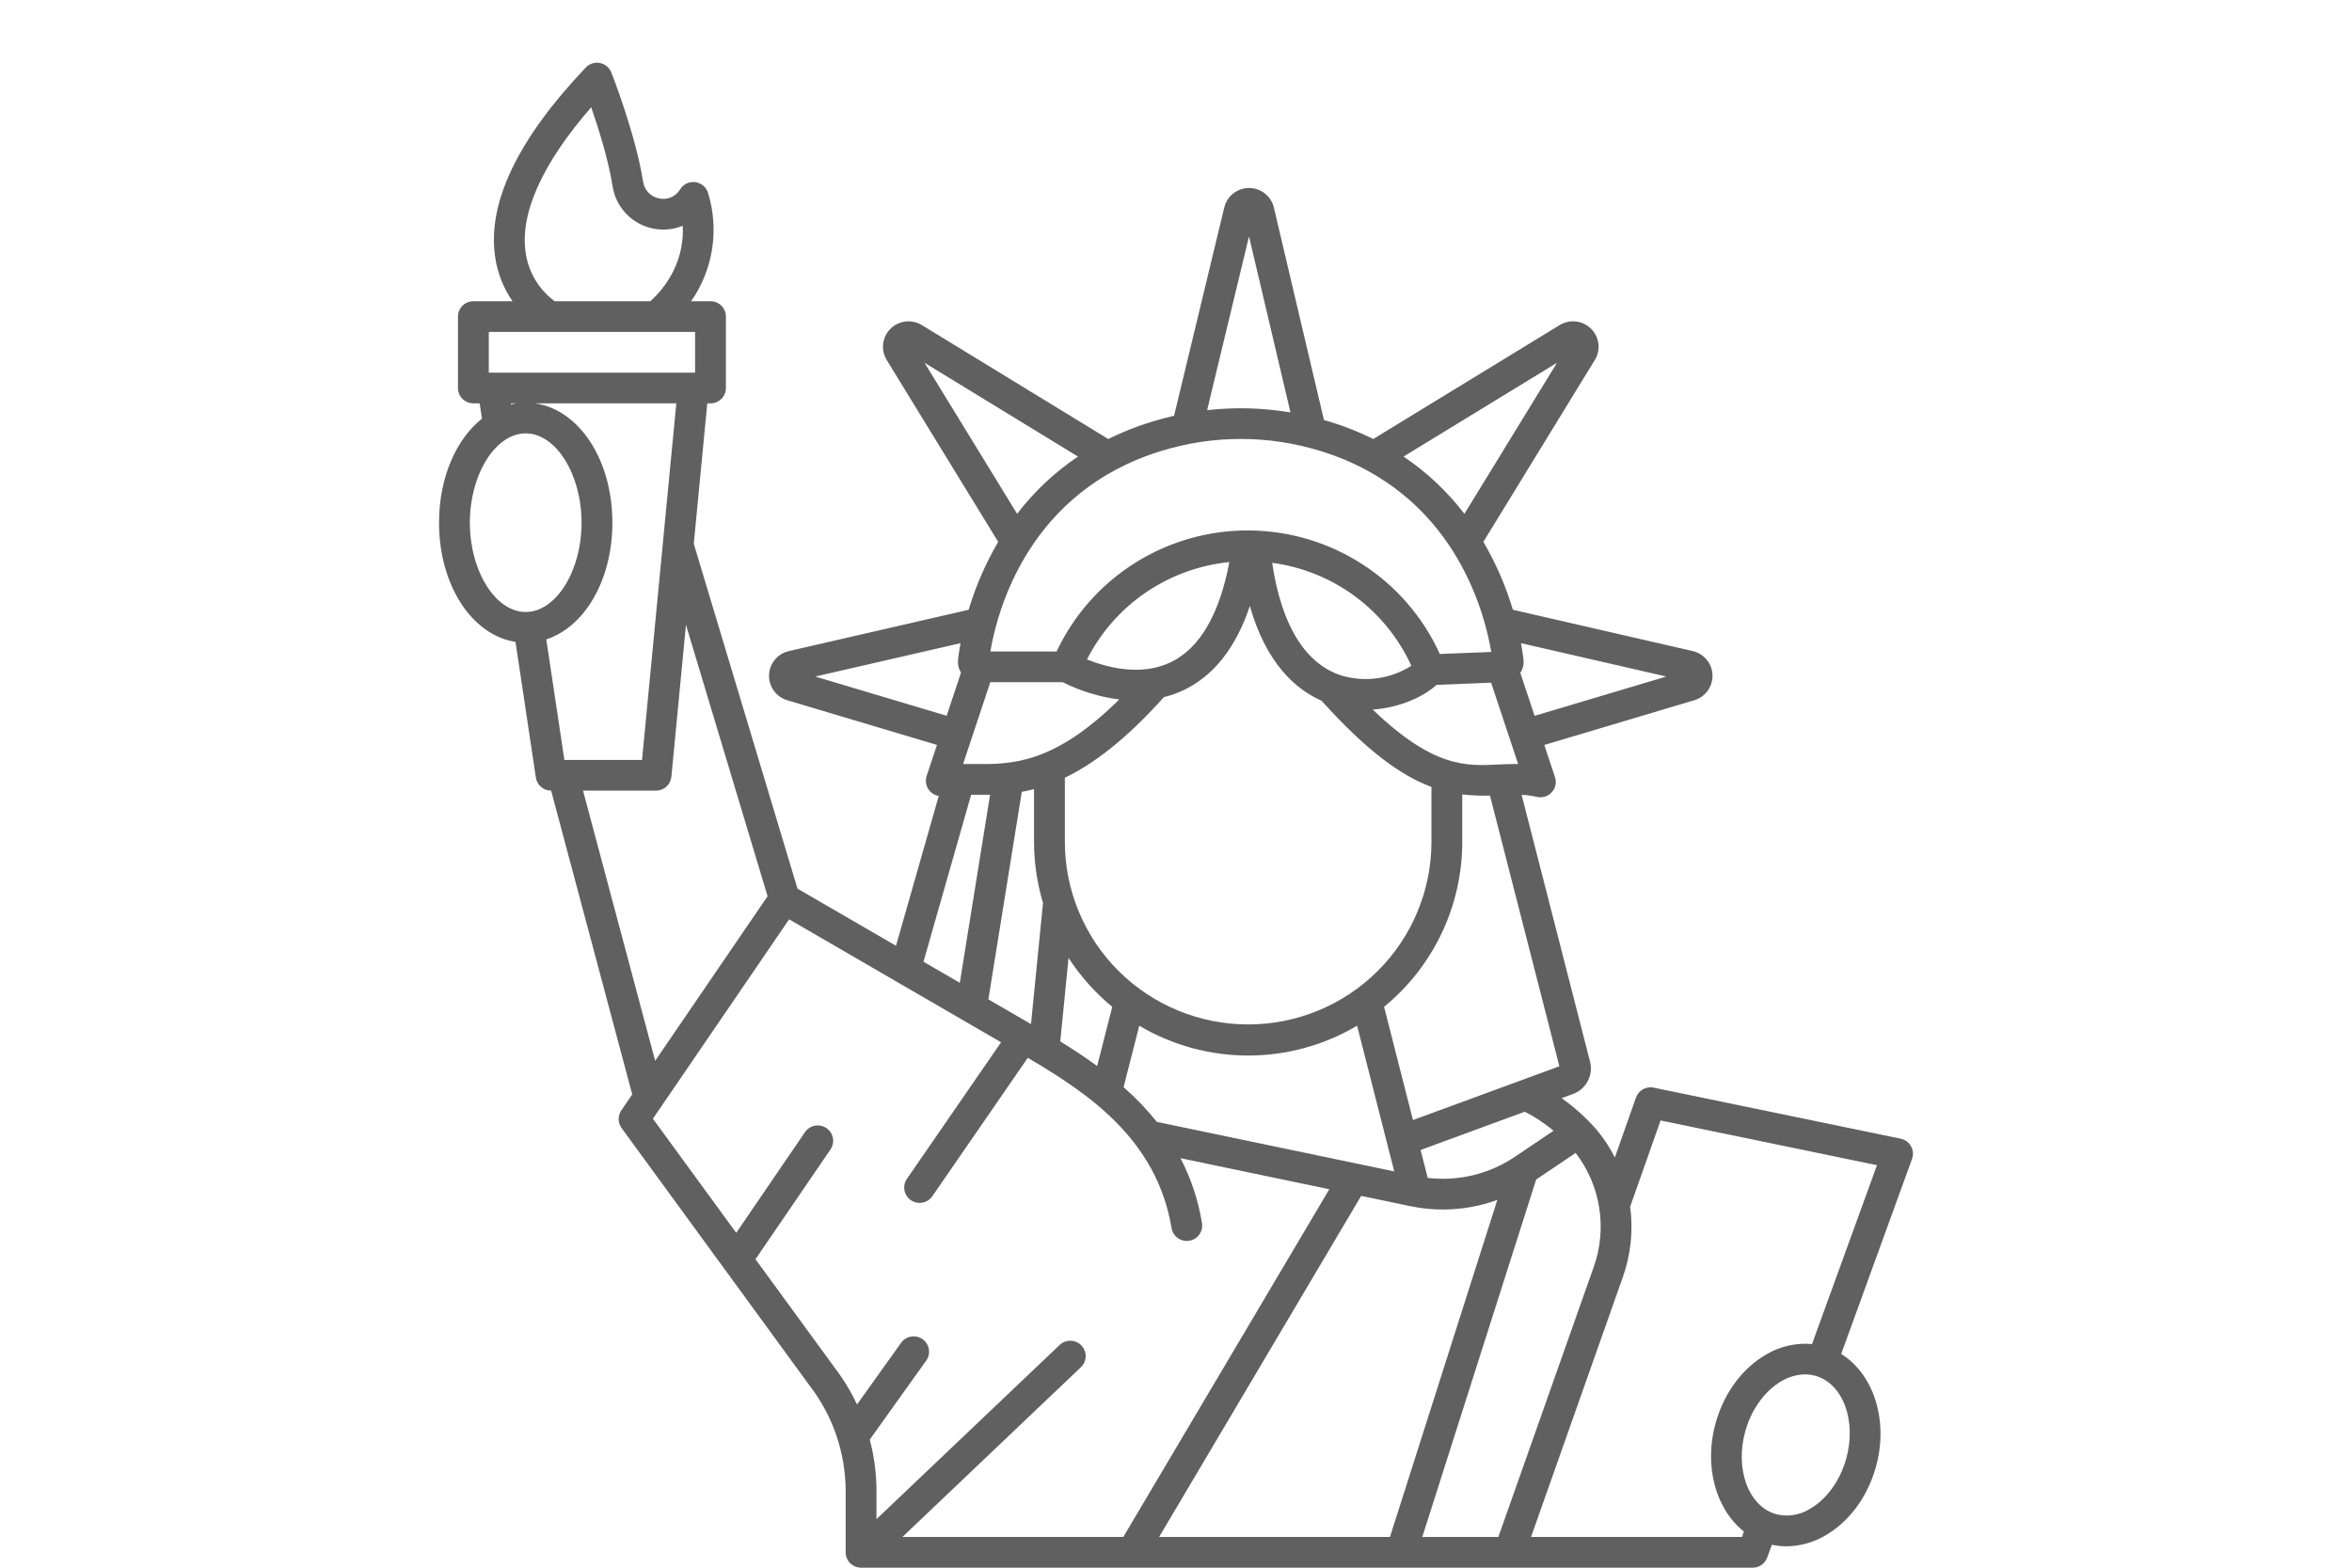 <svg width="150" height="100" viewBox="0 0 150 100" fill="none" xmlns="http://www.w3.org/2000/svg">
<path d="M28 33.342C28 37.328 30.094 40.511 32.876 40.945L34.175 49.599C34.21 49.832 34.328 50.044 34.506 50.197C34.684 50.35 34.912 50.434 35.148 50.434H35.149L40.321 69.811L39.626 70.829C39.512 70.996 39.452 71.194 39.455 71.396C39.459 71.598 39.524 71.793 39.643 71.957L51.625 88.373C51.63 88.38 51.635 88.387 51.641 88.394C53.123 90.324 53.929 92.686 53.933 95.117V99.02C53.933 99.28 54.036 99.529 54.221 99.713C54.405 99.897 54.655 100 54.916 100H111.781C111.983 100 112.18 99.938 112.346 99.822C112.511 99.706 112.637 99.543 112.705 99.353L113.002 98.538C113.306 98.603 113.616 98.636 113.928 98.636C114.774 98.628 115.604 98.405 116.338 97.987C117.882 97.129 119.08 95.536 119.625 93.616C120.473 90.633 119.496 87.653 117.423 86.366L121.941 73.927C121.989 73.795 122.008 73.654 121.997 73.514C121.985 73.374 121.944 73.238 121.875 73.115C121.806 72.993 121.712 72.886 121.598 72.803C121.485 72.72 121.354 72.662 121.216 72.634L105.462 69.378C105.229 69.33 104.986 69.368 104.779 69.484C104.572 69.601 104.414 69.789 104.335 70.013L102.989 73.832C102.672 73.208 102.287 72.621 101.84 72.081C101.176 71.316 100.421 70.634 99.592 70.05L100.302 69.789C100.709 69.645 101.048 69.355 101.252 68.976C101.457 68.597 101.513 68.156 101.41 67.738L97.042 50.701C97.368 50.715 97.692 50.759 98.01 50.833C98.18 50.873 98.358 50.867 98.526 50.816C98.693 50.765 98.844 50.67 98.962 50.541C99.08 50.413 99.162 50.255 99.198 50.085C99.235 49.914 99.225 49.737 99.17 49.572L98.489 47.521L108.054 44.667C108.398 44.564 108.699 44.351 108.909 44.06C109.119 43.769 109.226 43.418 109.215 43.06C109.203 42.702 109.073 42.358 108.845 42.081C108.617 41.805 108.303 41.611 107.953 41.53L96.485 38.896C96.033 37.382 95.401 35.928 94.602 34.564L101.728 22.935C101.737 22.92 101.746 22.905 101.754 22.889C101.925 22.575 101.986 22.213 101.929 21.861C101.872 21.508 101.699 21.184 101.439 20.939C101.178 20.694 100.843 20.541 100.486 20.505C100.13 20.469 99.771 20.551 99.466 20.738L87.583 28.002C86.704 27.568 85.791 27.204 84.853 26.914C84.714 26.87 84.575 26.832 84.435 26.792L81.235 13.208C81.23 13.188 81.225 13.17 81.22 13.152C81.117 12.809 80.904 12.51 80.614 12.3C80.323 12.091 79.971 11.983 79.613 11.993C79.254 12.004 78.909 12.132 78.631 12.358C78.353 12.584 78.158 12.895 78.076 13.243L74.877 26.521C74.397 26.63 73.92 26.758 73.446 26.904C72.496 27.196 71.571 27.563 70.68 28.003L58.804 20.745C58.5 20.555 58.141 20.471 57.783 20.505C57.425 20.54 57.089 20.692 56.827 20.936C56.565 21.181 56.391 21.506 56.333 21.859C56.276 22.213 56.337 22.575 56.508 22.89C56.516 22.906 56.525 22.922 56.534 22.937L63.66 34.565C62.861 35.929 62.228 37.383 61.776 38.897L50.309 41.532C49.959 41.612 49.645 41.806 49.417 42.083C49.189 42.359 49.059 42.703 49.047 43.061C49.036 43.419 49.143 43.771 49.353 44.061C49.563 44.352 49.864 44.565 50.208 44.668L59.756 47.517L59.097 49.497C59.052 49.631 59.037 49.774 59.053 49.914C59.069 50.055 59.115 50.191 59.188 50.312C59.262 50.433 59.361 50.536 59.478 50.616C59.596 50.695 59.73 50.748 59.87 50.77L57.143 60.329L50.86 56.684L44.246 34.686L45.107 25.73H45.313C45.574 25.73 45.824 25.626 46.008 25.443C46.193 25.259 46.296 25.01 46.296 24.75V20.194C46.296 19.934 46.193 19.685 46.008 19.501C45.824 19.318 45.574 19.215 45.313 19.215H44.076C44.769 18.221 45.227 17.083 45.414 15.887C45.602 14.691 45.514 13.468 45.157 12.311C45.102 12.128 44.995 11.965 44.849 11.842C44.703 11.719 44.524 11.641 44.334 11.617C44.144 11.594 43.951 11.626 43.779 11.71C43.608 11.794 43.464 11.926 43.366 12.09C43.233 12.311 43.033 12.485 42.796 12.587C42.558 12.689 42.294 12.714 42.042 12.658C41.78 12.608 41.54 12.478 41.355 12.286C41.171 12.093 41.052 11.848 41.014 11.585C40.531 8.55 39.049 4.779 38.986 4.62C38.925 4.467 38.827 4.331 38.7 4.226C38.572 4.121 38.42 4.049 38.258 4.018C38.096 3.987 37.928 3.997 37.771 4.047C37.613 4.098 37.471 4.187 37.357 4.307C32.992 8.904 31.05 12.988 31.586 16.442C31.736 17.437 32.113 18.386 32.687 19.215H30.19C29.929 19.215 29.679 19.318 29.495 19.501C29.31 19.685 29.207 19.934 29.207 20.194V24.75C29.207 25.01 29.31 25.259 29.495 25.443C29.679 25.626 29.929 25.73 30.19 25.73H30.591L30.738 26.703C29.089 28.013 28 30.468 28 33.342ZM34.84 40.786C37.285 39.99 39.055 37.005 39.055 33.342C39.055 29.331 36.935 26.133 34.129 25.73H43.132L42.272 34.676V34.679L40.945 48.475H35.994L34.84 40.786ZM73.923 98.041L86.809 76.284L89.969 76.943C90.643 77.083 91.33 77.154 92.018 77.153C93.203 77.153 94.379 76.946 95.492 76.542L88.645 98.041H73.923ZM67.912 53.699V49.609C69.707 48.747 71.776 47.206 74.228 44.47C74.685 44.357 75.129 44.197 75.551 43.991C77.439 43.068 78.83 41.281 79.71 38.658C80.738 42.268 82.581 43.946 84.287 44.702C87.194 47.934 89.377 49.485 91.291 50.196V53.699C91.291 56.788 90.059 59.751 87.867 61.935C85.675 64.119 82.702 65.347 79.602 65.347C76.501 65.347 73.528 64.119 71.336 61.935C69.144 59.751 67.912 56.788 67.912 53.699ZM70.934 64.225L69.972 67.999C69.191 67.427 68.396 66.909 67.619 66.431L68.146 61.105C68.91 62.28 69.851 63.333 70.934 64.225ZM69.324 42.063C70.192 40.351 71.478 38.885 73.065 37.8C74.652 36.715 76.488 36.045 78.403 35.854C77.773 39.181 76.53 41.325 74.695 42.228C72.743 43.187 70.497 42.538 69.324 42.063ZM81.135 35.901C83.051 36.157 84.871 36.894 86.423 38.042C87.975 39.191 89.209 40.714 90.008 42.467C89.366 42.877 88.643 43.146 87.889 43.257C87.134 43.369 86.364 43.32 85.63 43.114C83.266 42.398 81.724 39.913 81.134 35.901L81.135 35.901ZM72.656 65.429C74.758 66.674 77.158 67.331 79.603 67.331C82.048 67.331 84.448 66.673 86.55 65.428L88.919 74.722L73.779 71.563C73.138 70.764 72.428 70.023 71.657 69.348L72.656 65.429ZM90.599 73.356L97.246 70.913C97.9 71.25 98.515 71.657 99.079 72.128L96.585 73.808C94.96 74.897 92.997 75.368 91.053 75.135L90.599 73.356ZM117.733 93.083C117.335 94.486 116.455 95.68 115.38 96.277C115.066 96.465 114.719 96.589 114.357 96.642C113.995 96.695 113.626 96.677 113.272 96.587C111.502 96.086 110.625 93.698 111.316 91.264C111.714 89.862 112.594 88.667 113.669 88.07C114.109 87.817 114.607 87.678 115.115 87.668C115.339 87.668 115.562 87.699 115.777 87.76C117.548 88.261 118.425 90.649 117.734 93.084L117.733 93.083ZM103.505 81.441C104.008 80.009 104.165 78.478 103.964 76.974L105.904 71.472L119.705 74.325L115.563 85.734C114.571 85.647 113.576 85.865 112.713 86.359C111.169 87.218 109.971 88.811 109.426 90.731C108.637 93.509 109.431 96.286 111.219 97.694L111.092 98.041H97.643L103.505 81.441ZM100.488 73.543C101.27 74.56 101.785 75.755 101.988 77.02C102.191 78.286 102.075 79.581 101.65 80.791L95.558 98.041H90.707L97.969 75.24L100.488 73.543ZM99.45 68.015L90.112 71.447L88.271 64.223C89.83 62.945 91.086 61.338 91.948 59.518C92.81 57.699 93.257 55.711 93.256 53.699V50.675C93.843 50.743 94.434 50.768 95.024 50.749L99.45 68.015ZM97.16 42.067C97.133 41.829 97.084 41.473 97.003 41.026L106.27 43.155L97.87 45.662L96.96 42.922C97.124 42.669 97.195 42.366 97.16 42.067ZM96.82 48.734C96.38 48.727 95.955 48.748 95.536 48.769C93.501 48.87 91.404 48.972 87.546 45.261C89.258 45.146 90.774 44.452 91.619 43.686L95.096 43.547L96.82 48.734ZM99.299 23.141L93.394 32.776C92.308 31.356 90.997 30.122 89.513 29.122L99.299 23.141ZM79.656 15.079L82.301 26.308C80.545 26.012 78.755 25.963 76.985 26.163L79.656 15.079ZM58.962 23.141L68.75 29.123C67.265 30.122 65.953 31.356 64.867 32.776L58.962 23.141ZM74.028 28.775C77.362 27.739 80.934 27.742 84.267 28.784C92.635 31.39 94.646 38.867 95.106 41.586L91.826 41.717C90.766 39.382 89.057 37.398 86.9 36.001C84.744 34.605 82.23 33.853 79.658 33.836C77.086 33.819 74.563 34.538 72.388 35.906C70.213 37.274 68.477 39.236 67.386 41.557H63.16C63.629 38.812 65.66 31.362 74.028 28.775ZM63.157 43.516H67.779C68.909 44.084 70.126 44.457 71.38 44.62C67.162 48.781 64.487 48.758 62.098 48.737C61.869 48.734 61.644 48.732 61.422 48.733L63.157 43.516ZM66.518 57.596L65.753 65.325L65.587 65.229L63.035 63.748L65.165 50.51C65.419 50.464 65.679 50.406 65.946 50.337V53.699C65.946 55.019 66.139 56.332 66.518 57.596V57.596ZM51.992 43.156L61.258 41.027C61.176 41.472 61.128 41.828 61.101 42.066C61.067 42.358 61.134 42.653 61.29 42.902L60.374 45.657L51.992 43.156ZM61.935 50.695C61.983 50.695 62.03 50.695 62.079 50.695C62.423 50.698 62.777 50.701 63.143 50.695L61.213 62.691L58.896 61.347L61.935 50.695ZM63.845 66.486L57.847 75.185C57.772 75.291 57.718 75.41 57.69 75.537C57.662 75.664 57.659 75.795 57.681 75.923C57.704 76.051 57.752 76.173 57.823 76.282C57.894 76.391 57.985 76.485 58.093 76.559C58.2 76.632 58.321 76.684 58.449 76.71C58.577 76.737 58.708 76.738 58.836 76.713C58.964 76.688 59.086 76.639 59.194 76.567C59.303 76.495 59.396 76.402 59.468 76.294L65.548 67.476C69.403 69.743 73.774 72.672 74.717 78.338C74.76 78.594 74.903 78.823 75.115 78.974C75.327 79.126 75.591 79.187 75.848 79.144C76.105 79.102 76.335 78.959 76.487 78.748C76.638 78.537 76.7 78.274 76.657 78.017C76.422 76.575 75.96 75.178 75.288 73.879L84.777 75.859L71.639 98.041H57.552L68.941 87.207C69.127 87.026 69.235 86.781 69.24 86.522C69.245 86.263 69.147 86.013 68.968 85.826C68.789 85.639 68.543 85.531 68.283 85.524C68.024 85.517 67.772 85.612 67.583 85.79L55.898 96.904V95.115C55.897 94.007 55.753 92.903 55.469 91.831L59.069 86.791C59.144 86.686 59.198 86.568 59.227 86.442C59.256 86.317 59.26 86.187 59.238 86.06C59.217 85.933 59.17 85.812 59.102 85.703C59.033 85.594 58.944 85.499 58.839 85.425C58.733 85.35 58.615 85.297 58.489 85.268C58.363 85.239 58.233 85.235 58.105 85.257C57.978 85.278 57.856 85.324 57.747 85.392C57.637 85.461 57.542 85.55 57.468 85.655L54.656 89.591C54.261 88.747 53.775 87.949 53.207 87.209L48.181 80.324L52.965 73.321C53.111 73.106 53.167 72.842 53.118 72.587C53.069 72.332 52.921 72.106 52.705 71.96C52.49 71.814 52.225 71.759 51.968 71.807C51.712 71.856 51.486 72.004 51.339 72.218L46.953 78.641L41.64 71.361L50.327 58.642L63.845 66.486ZM48.953 57.17L41.783 67.668L37.183 50.434H41.838C42.083 50.434 42.319 50.343 42.499 50.179C42.681 50.016 42.794 49.79 42.817 49.548L43.748 39.859L48.953 57.17ZM37.705 6.84C38.17 8.183 38.802 10.196 39.072 11.892C39.148 12.377 39.334 12.84 39.615 13.244C39.897 13.648 40.266 13.983 40.696 14.225C41.126 14.466 41.605 14.607 42.098 14.637C42.591 14.668 43.084 14.586 43.54 14.399C43.678 17.006 42.087 18.673 41.476 19.215H35.376C34.875 18.845 34.453 18.38 34.134 17.846C33.816 17.312 33.608 16.72 33.522 16.104C33.154 13.599 34.596 10.415 37.705 6.84ZM31.173 21.174H44.33V23.77H31.173V21.174ZM32.925 25.73C32.812 25.746 32.7 25.768 32.589 25.793L32.58 25.73H32.925ZM33.527 27.645C35.458 27.645 37.088 30.254 37.088 33.342C37.088 36.429 35.458 39.038 33.527 39.038C31.597 39.038 29.966 36.429 29.966 33.342C29.966 30.254 31.597 27.645 33.527 27.645Z" fill="#606060"/>
</svg>
